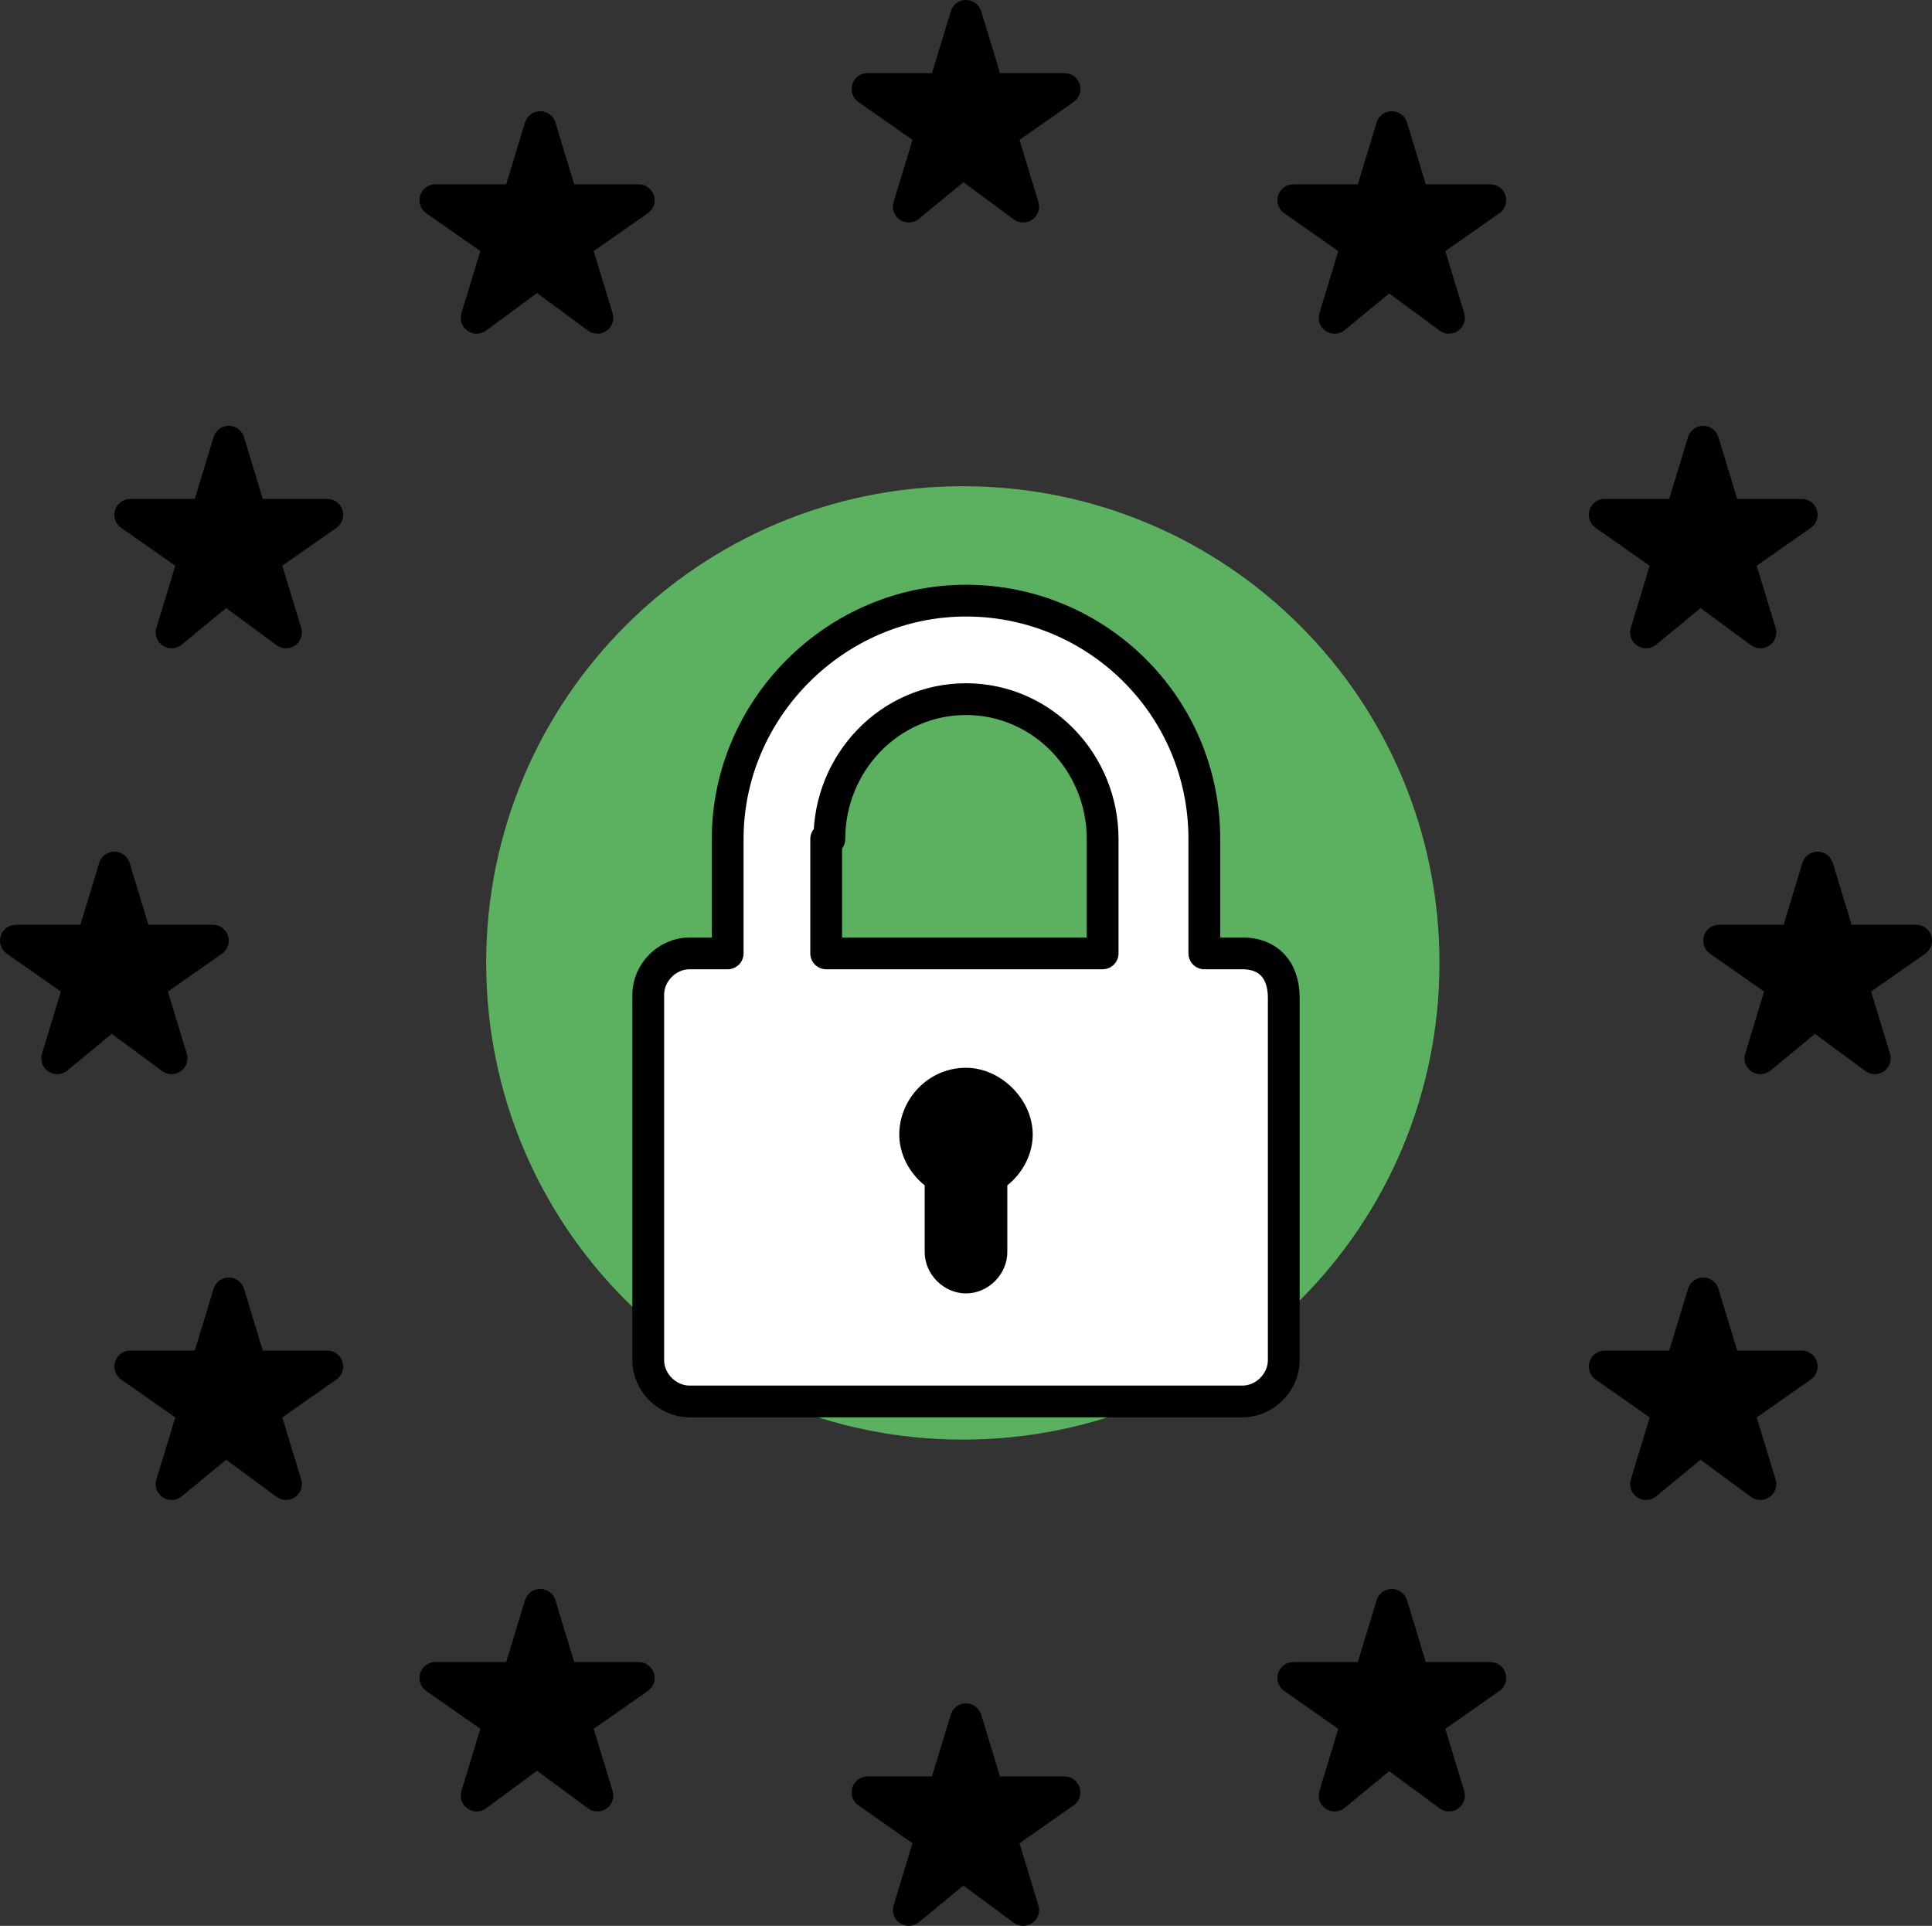 <?xml version="1.0" encoding="UTF-8"?><svg id="Layer_2" xmlns="http://www.w3.org/2000/svg" viewBox="0 0 60.8 60.6"><rect x="0" y="0" width="60.8" height="60.6" fill="#333333" stroke="none"/><defs><style>.cls-1{fill:#fff;}.cls-1,.cls-2{stroke:#000;stroke-linecap:round;stroke-linejoin:round;}.cls-3,.cls-4{stroke-width:0px;}.cls-4{fill:#5cb160;}</style></defs><g id="Layer_3"><path class="cls-4" d="M30.3,45.3c8.3,0,15-6.7,15-15s-6.7-15-15-15-15,6.7-15,15,6.7,15,15,15Z"/><path class="cls-2" d="M30.3,5.1l1.9,1.4-.7-2.3,2-1.4h-2.4l-.7-2.3-.7,2.3h-2.4l2,1.4-.7,2.3,1.7-1.4Z"/><path class="cls-2" d="M30.3,58.7l1.9,1.4-.7-2.3,2-1.4h-2.4l-.7-2.3-.7,2.3h-2.4l2,1.4-.7,2.3,1.7-1.4Z"/><path class="cls-2" d="M16.9,55.1l1.9,1.4-.7-2.3,2-1.4h-2.4l-.7-2.3-.7,2.3h-2.6l2,1.4-.7,2.3,1.9-1.4Z"/><path class="cls-2" d="M7.1,45.3l1.9,1.4-.7-2.3,2-1.4h-2.4l-.7-2.3-.7,2.3h-2.4l2,1.4-.7,2.3,1.7-1.4Z"/><path class="cls-2" d="M3.5,31.9l1.9,1.4-.7-2.3,2-1.4h-2.4l-.7-2.3-.7,2.3H.5l2,1.4-.7,2.3,1.7-1.4Z"/><path class="cls-2" d="M7.1,18.5l1.9,1.4-.7-2.3,2-1.4h-2.4l-.7-2.3-.7,2.3h-2.4l2,1.4-.7,2.3,1.7-1.4Z"/><path class="cls-2" d="M16.9,8.6l1.9,1.4-.7-2.3,2-1.4h-2.4l-.7-2.3-.7,2.3h-2.6l2,1.4-.7,2.3,1.9-1.4Z"/><path class="cls-2" d="M43.7,55.1l1.9,1.4-.7-2.3,2-1.4h-2.4l-.7-2.3-.7,2.3h-2.4l2,1.4-.7,2.3,1.7-1.4Z"/><path class="cls-2" d="M53.5,45.3l1.9,1.4-.7-2.3,2-1.4h-2.4l-.7-2.3-.7,2.3h-2.4l2,1.4-.7,2.3,1.7-1.4Z"/><path class="cls-2" d="M57.1,31.9l1.9,1.4-.7-2.3,2-1.4h-2.4l-.7-2.3-.7,2.3h-2.4l2,1.4-.7,2.3,1.7-1.4Z"/><path class="cls-2" d="M53.5,18.5l1.9,1.4-.7-2.3,2-1.4h-2.4l-.7-2.3-.7,2.3h-2.4l2,1.4-.7,2.3,1.7-1.4Z"/><path class="cls-2" d="M43.7,8.6l1.9,1.4-.7-2.3,2-1.4h-2.4l-.7-2.3-.7,2.3h-2.4l2,1.4-.7,2.3,1.7-1.4Z"/><path class="cls-1" d="M39.1,30h-1.2v-3.6c0-4.2-3.4-7.5-7.5-7.5s-7.5,3.4-7.5,7.5v3.6h-1.2c-.7,0-1.3.6-1.3,1.3v11.5c0,.7.6,1.3,1.3,1.3h17.4c.7,0,1.3-.6,1.3-1.3v-11.4c0-.9-.5-1.4-1.3-1.4ZM26.1,26.4c0-2.4,1.9-4.4,4.3-4.4s4.3,2,4.3,4.4v3.6h-8.7v-3.6h.1Z"/><path class="cls-3" d="M31.7,37.3v2.1c0,.7-.6,1.3-1.3,1.3s-1.3-.6-1.3-1.3v-2.1c-.5-.4-.8-1-.8-1.6,0-1.1.9-2.1,2.1-2.1,1.1,0,2.1,1,2.1,2.1,0,.6-.3,1.2-.8,1.6Z"/></g></svg>